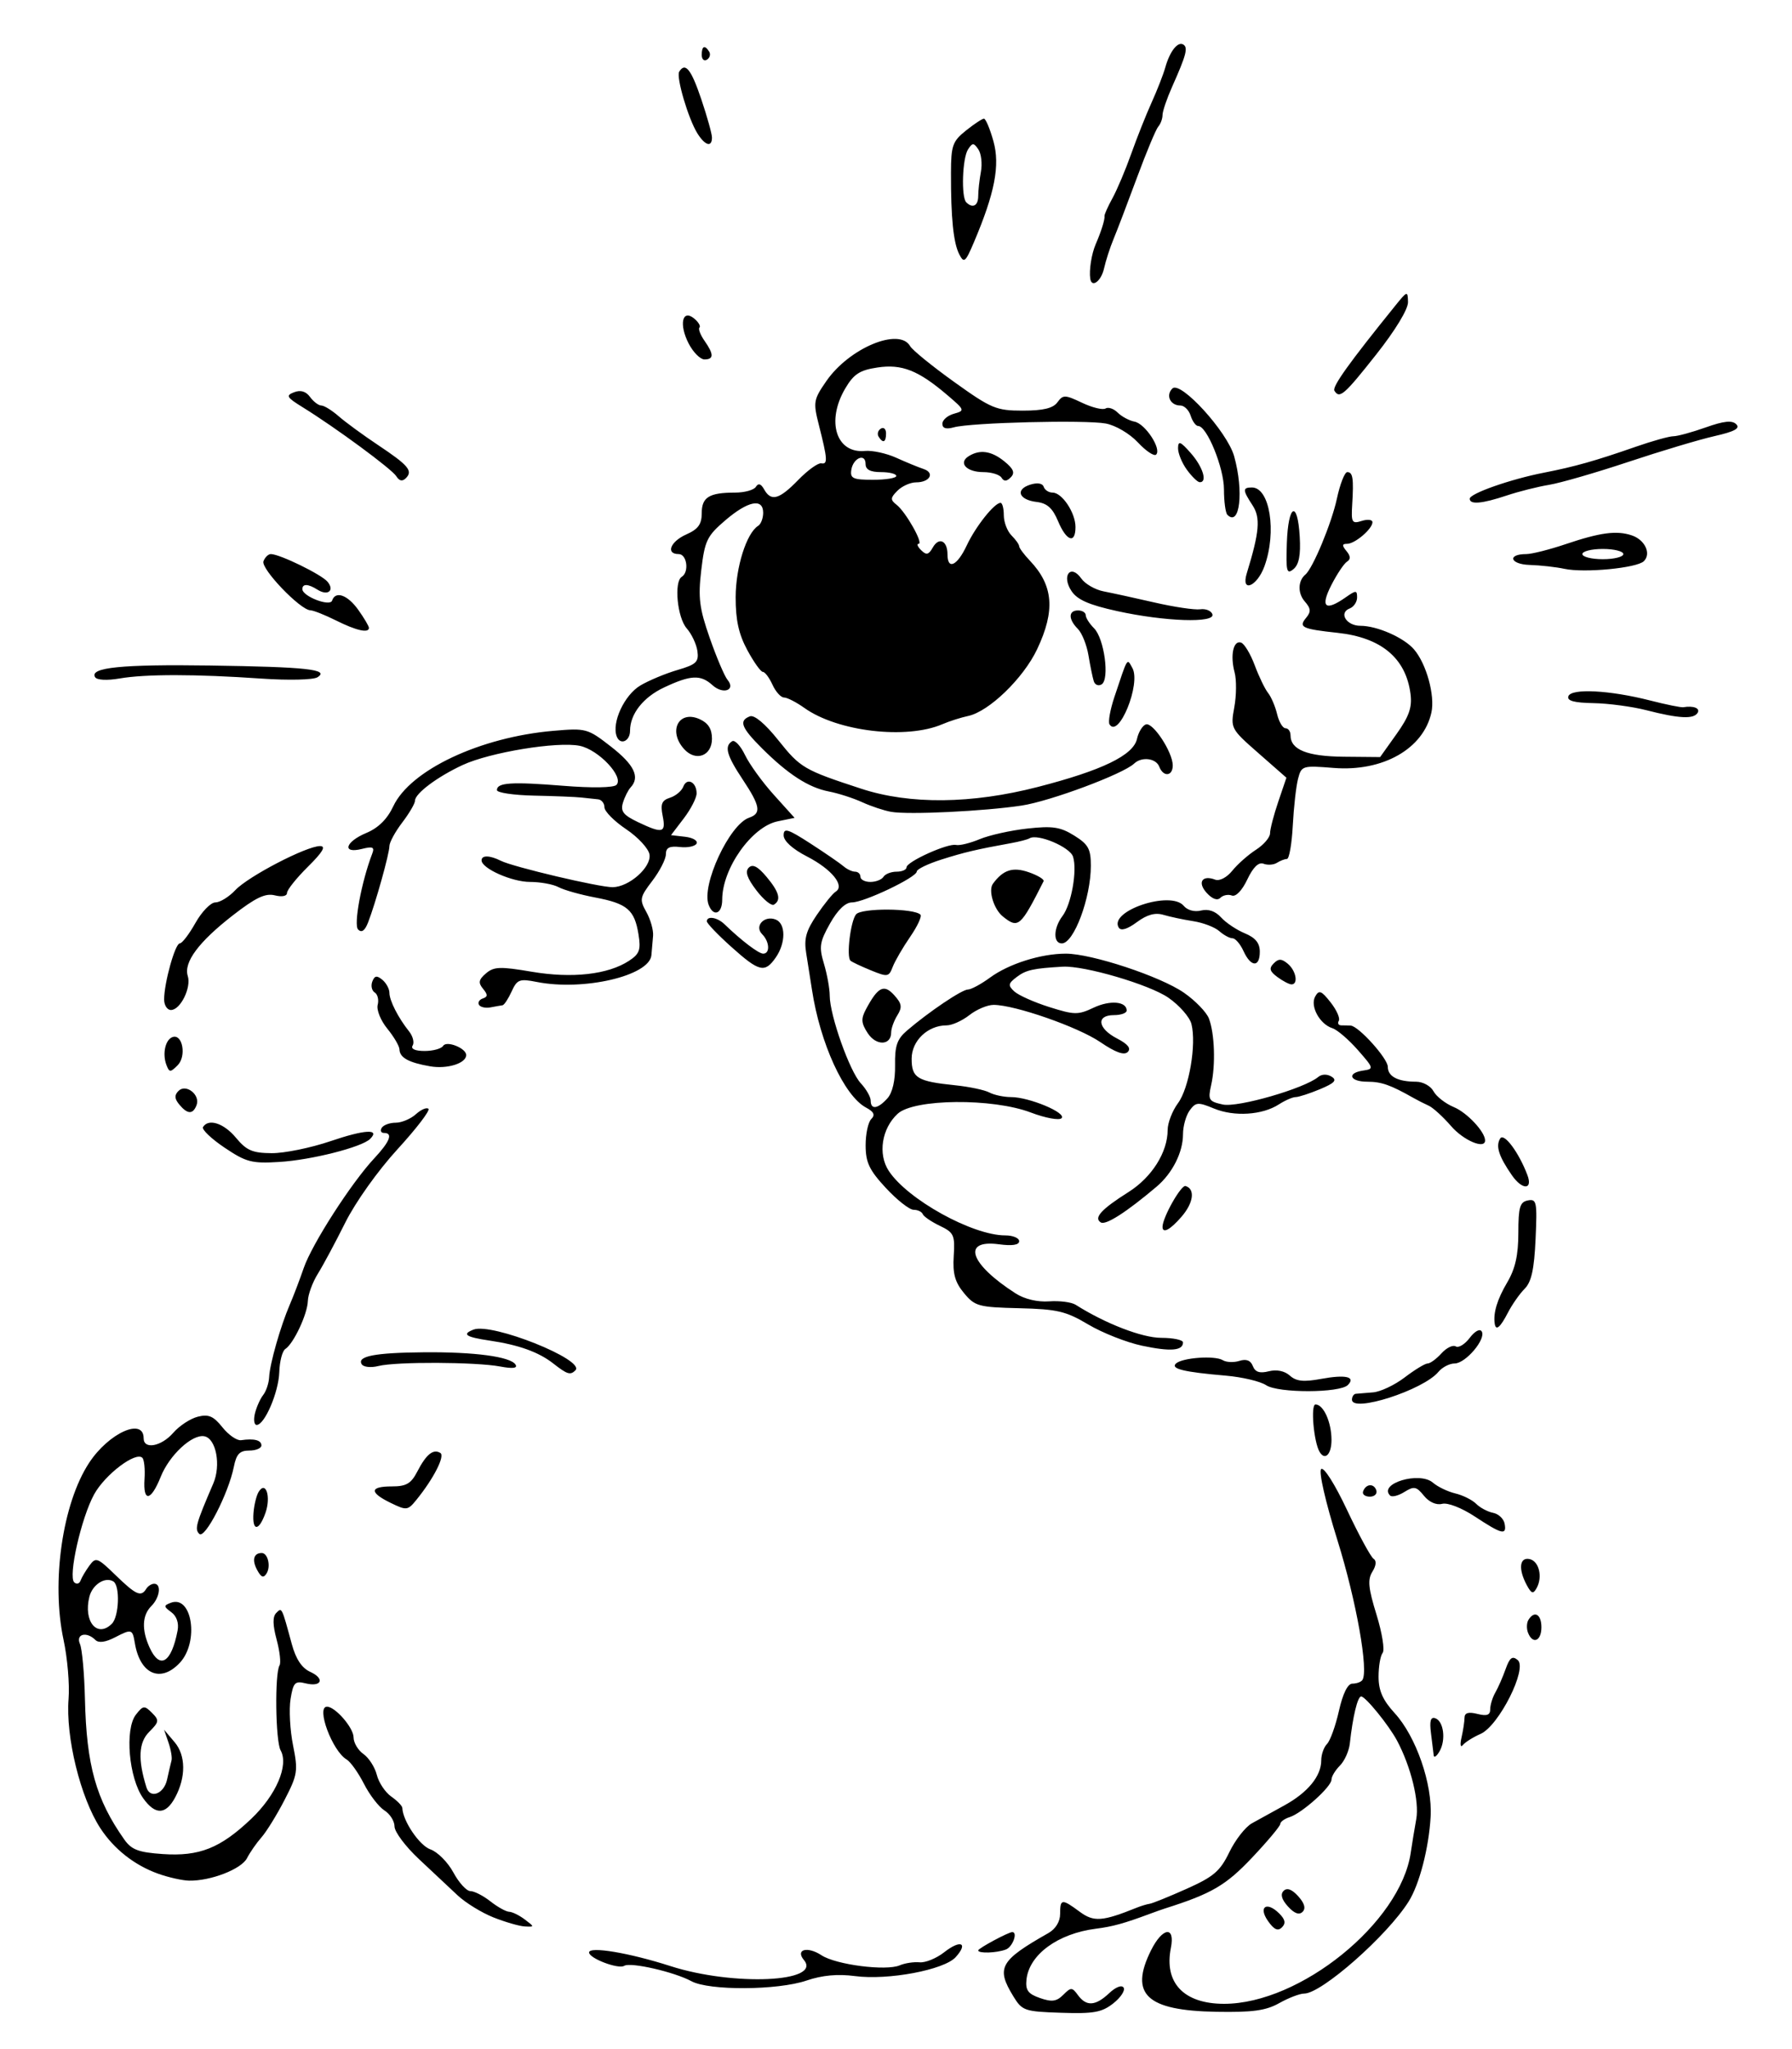 <?xml version="1.0" encoding="UTF-8" standalone="no"?>
<!-- Created with Inkscape (http://www.inkscape.org/) -->
<svg
   xmlns:dc="http://purl.org/dc/elements/1.1/"
   xmlns:cc="http://creativecommons.org/ns#"
   xmlns:rdf="http://www.w3.org/1999/02/22-rdf-syntax-ns#"
   xmlns:svg="http://www.w3.org/2000/svg"
   xmlns="http://www.w3.org/2000/svg"
   xmlns:sodipodi="http://sodipodi.sourceforge.net/DTD/sodipodi-0.dtd"
   xmlns:inkscape="http://www.inkscape.org/namespaces/inkscape"
   width="350"
   height="400"
   id="svg2654"
   sodipodi:version="0.32"
   inkscape:version="0.46"
   version="1.0"
   sodipodi:docname="1985.svg"
   inkscape:output_extension="org.inkscape.output.svg.inkscape"
   inkscape:export-filename="Y:\WebSite\lustrum\images\stories\logo\1985.png"
   inkscape:export-xdpi="54.890068"
   inkscape:export-ydpi="54.890068">
  <defs
     id="defs2656">
    <inkscape:perspective
       sodipodi:type="inkscape:persp3d"
       inkscape:vp_x="0 : 526.18109 : 1"
       inkscape:vp_y="0 : 1000 : 0"
       inkscape:vp_z="744.09448 : 526.18109 : 1"
       inkscape:persp3d-origin="372.04724 : 350.78739 : 1"
       id="perspective2662" />
    <inkscape:perspective
       id="perspective2671"
       inkscape:persp3d-origin="372.04724 : 350.78739 : 1"
       inkscape:vp_z="744.09448 : 526.18109 : 1"
       inkscape:vp_y="0 : 1000 : 0"
       inkscape:vp_x="0 : 526.18109 : 1"
       sodipodi:type="inkscape:persp3d" />
  </defs>
  <sodipodi:namedview
     id="base"
     pagecolor="#ffffff"
     bordercolor="#666666"
     borderopacity="1.0"
     gridtolerance="10000"
     guidetolerance="10"
     objecttolerance="10"
     inkscape:pageopacity="0.0"
     inkscape:pageshadow="2"
     inkscape:zoom="1.155"
     inkscape:cx="175"
     inkscape:cy="200"
     inkscape:document-units="px"
     inkscape:current-layer="layer1"
     showgrid="false"
     inkscape:window-width="640"
     inkscape:window-height="667"
     inkscape:window-x="44"
     inkscape:window-y="58" />
  <g
     inkscape:label="Layer 1"
     inkscape:groupmode="layer"
     id="layer1"
     transform="translate(-196.587,-119.559)">
    <path
       style="fill:#000000"
       d="M 394.482,509.219 C 391.1,503.681 391.882,502.278 401.342,496.915 C 402.76,496.111 403.643,494.672 403.643,493.165 C 403.643,490.198 403.971,490.162 407.463,492.744 C 410.219,494.782 411.889,494.661 418.643,491.938 C 419.468,491.606 420.593,491.268 421.143,491.188 C 421.693,491.108 424.941,489.793 428.36,488.265 C 433.635,485.907 434.898,484.825 436.692,481.118 C 437.855,478.716 439.836,476.181 441.094,475.485 C 442.352,474.789 445.21,473.213 447.446,471.983 C 452.029,469.461 454.643,466.27 454.643,463.197 C 454.643,462.054 455.15,460.612 455.77,459.993 C 456.389,459.373 457.436,456.47 458.095,453.543 C 458.856,450.164 459.814,448.219 460.718,448.219 C 461.502,448.219 462.375,447.914 462.658,447.54 C 463.948,445.84 461.499,432.057 457.804,420.219 C 455.474,412.755 454.119,406.845 454.623,406.34 C 455.128,405.835 457.285,409.24 459.692,414.34 C 461.997,419.224 464.32,423.497 464.855,423.835 C 465.464,424.221 465.381,425.166 464.631,426.366 C 463.67,427.905 463.828,429.551 465.434,434.75 C 466.534,438.308 467.073,441.669 466.632,442.219 C 466.192,442.769 465.834,444.868 465.837,446.883 C 465.841,449.593 466.663,451.442 468.993,453.987 C 473.173,458.553 476.377,467.797 476.006,474.219 C 475.652,480.322 473.829,487.362 471.733,490.719 C 467.574,497.378 454.71,508.719 451.316,508.719 C 450.459,508.719 448.269,509.555 446.45,510.577 C 443.833,512.047 441.265,512.402 434.143,512.278 C 420.502,512.042 417.124,508.864 421.393,500.285 C 423.646,495.758 426.145,495.457 425.273,499.817 C 423.91,506.632 427.807,510.719 435.666,510.719 C 450.526,510.719 470.137,494.85 472.123,481.219 C 472.363,479.569 472.849,476.614 473.203,474.651 C 473.822,471.213 472.161,464.438 469.451,459.35 C 467.849,456.343 463.28,450.719 462.438,450.719 C 461.745,450.719 460.799,454.642 460.226,459.895 C 460.066,461.367 459.194,463.311 458.289,464.217 C 457.383,465.122 456.643,466.352 456.643,466.952 C 456.643,468.346 450.888,473.507 448.481,474.271 C 447.47,474.592 446.643,475.193 446.643,475.606 C 446.643,476.02 444.157,478.987 441.118,482.201 C 436.017,487.595 433.221,489.226 424.143,492.101 C 423.593,492.275 422.243,492.752 421.143,493.162 C 416.13,495.029 413.901,495.643 410.643,496.057 C 403.199,497.002 397.591,501.106 397.07,505.989 C 396.849,508.062 397.374,508.778 399.704,509.591 C 402.023,510.399 402.947,510.273 404.25,508.969 C 405.766,507.454 405.979,507.458 407.125,509.026 C 408.768,511.273 410.543,511.162 413.223,508.644 C 414.513,507.432 415.688,506.983 416.047,507.564 C 416.385,508.111 415.472,509.495 414.019,510.638 C 411.791,512.391 410.192,512.678 403.844,512.468 C 396.663,512.231 396.228,512.08 394.482,509.219 z M 331.643,506.311 C 328.294,504.497 319.747,502.537 318.512,503.3 C 317.356,504.015 311.643,501.846 311.643,500.693 C 311.643,499.453 319.472,500.764 327.533,503.353 C 339.847,507.309 357.216,506.525 353.607,502.176 C 351.878,500.093 354.284,499.438 357.037,501.242 C 359.869,503.098 369.653,504.353 372.325,503.204 C 373.325,502.774 375.068,502.51 376.199,502.617 C 377.33,502.724 379.491,501.84 381.002,500.652 C 384.193,498.141 385.769,498.817 383.24,501.612 C 380.986,504.103 370.033,506.161 363.583,505.306 C 360.201,504.857 357.18,505.137 354.097,506.183 C 348.46,508.097 335.079,508.173 331.643,506.311 z M 387.643,500.293 C 387.643,499.891 393.549,496.719 394.296,496.719 C 395.425,496.719 394.373,499.609 393.061,500.112 C 391.248,500.808 387.643,500.928 387.643,500.293 z M 444.243,494.559 C 442.289,491.769 443.992,490.64 446.448,493.096 C 447.611,494.259 447.754,495.008 446.966,495.796 C 446.177,496.585 445.422,496.242 444.243,494.559 z M 292.959,493.849 C 290.658,492.934 287.508,490.996 285.959,489.542 C 284.41,488.088 281.005,484.897 278.393,482.45 C 275.78,480.003 273.643,477.146 273.643,476.101 C 273.643,475.056 272.753,473.645 271.666,472.966 C 270.579,472.287 268.782,469.953 267.673,467.779 C 266.564,465.605 265.04,463.465 264.285,463.023 C 261.492,461.386 258.269,452.719 260.454,452.719 C 262.068,452.719 265.643,456.841 265.643,458.702 C 265.643,459.749 266.511,461.214 267.572,461.957 C 268.633,462.701 269.81,464.537 270.187,466.037 C 270.563,467.538 271.832,469.439 273.007,470.262 C 274.182,471.085 275.154,472.087 275.168,472.489 C 275.256,475.022 278.516,479.828 280.652,480.573 C 282.046,481.059 284.066,483.09 285.142,485.088 C 286.218,487.085 287.712,488.719 288.463,488.719 C 289.213,488.719 290.972,489.619 292.37,490.719 C 293.768,491.819 295.414,492.734 296.028,492.751 C 296.641,492.769 298.016,493.444 299.084,494.251 C 301.005,495.704 301.005,495.718 299.084,495.616 C 298.016,495.559 295.26,494.763 292.959,493.849 z M 448.143,491.719 C 446.908,490.354 446.623,489.339 447.29,488.672 C 447.957,488.005 448.908,488.354 450.143,489.719 C 451.378,491.084 451.662,492.1 450.996,492.767 C 450.329,493.433 449.378,493.084 448.143,491.719 z M 227.495,485.328 C 222.855,483.671 218.846,480.518 216.181,476.431 C 212.293,470.465 209.387,458.623 209.98,451.159 C 210.201,448.376 209.759,443.201 208.998,439.659 C 206.576,428.384 208.779,413.087 213.969,405.15 C 217.801,399.291 224.643,396.199 224.643,400.326 C 224.643,402.573 228.101,401.927 230.433,399.246 C 231.616,397.885 233.769,396.475 235.218,396.111 C 237.331,395.581 238.284,395.99 240.029,398.179 C 241.226,399.68 242.866,400.812 243.674,400.695 C 246.235,400.324 247.643,400.688 247.643,401.719 C 247.643,402.269 246.574,402.719 245.268,402.719 C 243.4,402.719 242.757,403.397 242.258,405.894 C 241.215,411.107 236.596,420.072 235.511,418.987 C 234.569,418.046 234.848,417.044 238.245,409.149 C 239.783,405.576 238.8,400.374 236.504,399.931 C 234.127,399.473 229.673,403.603 227.98,407.835 C 226.052,412.652 224.504,412.858 224.814,408.255 C 224.942,406.349 224.752,404.495 224.392,404.135 C 223.105,402.848 217.104,407.393 214.971,411.27 C 212.456,415.844 209.864,427.299 211.085,428.442 C 211.543,428.869 212.096,428.721 212.316,428.111 C 212.535,427.502 213.314,426.184 214.045,425.183 C 215.294,423.475 215.608,423.589 219.163,427.042 C 223.147,430.911 224.133,431.353 225.143,429.719 C 225.483,429.169 226.184,428.719 226.702,428.719 C 228.158,428.719 227.813,431.406 226.143,433.076 C 224.345,434.874 224.226,437.711 225.803,441.172 C 227.797,445.548 230.067,444.172 231.272,437.859 C 231.552,436.389 231.088,435.034 230.042,434.269 C 228.543,433.173 228.531,432.976 229.929,432.44 C 234.124,430.83 235.524,440.088 231.701,444.157 C 227.944,448.157 223.931,446.386 222.919,440.28 C 222.467,437.556 222.287,437.504 219.065,439.175 C 217.2,440.143 215.848,440.325 215.217,439.693 C 213.502,437.978 211.347,438.533 212.2,440.469 C 212.624,441.432 213.064,446.269 213.178,451.219 C 213.476,464.19 215.335,470.823 220.869,478.654 C 222.278,480.647 223.636,481.159 228.366,481.483 C 235.52,481.973 239.617,480.345 245.643,474.619 C 250.523,469.982 253.026,464.156 251.393,461.237 C 250.39,459.445 250.225,446.205 251.186,444.65 C 251.486,444.164 251.229,441.898 250.615,439.615 C 249.841,436.742 249.817,435.145 250.537,434.425 C 251.657,433.306 251.581,433.154 253.583,440.515 C 254.371,443.414 255.536,445.169 257.165,445.912 C 260.115,447.256 259.404,448.948 256.224,448.15 C 254.209,447.645 253.856,448.021 253.335,451.228 C 253.009,453.237 253.228,457.299 253.821,460.254 C 254.826,465.256 254.711,465.993 252.164,470.923 C 250.658,473.836 248.631,477.119 247.66,478.219 C 246.688,479.319 245.413,481.153 244.827,482.293 C 243.729,484.429 237.737,486.753 233.527,486.675 C 232.216,486.651 229.501,486.045 227.495,485.328 z M 218.443,436.519 C 219.847,435.115 220.059,429.094 218.733,428.275 C 217.131,427.285 214.644,428.867 214.044,431.257 C 212.831,436.091 215.581,439.381 218.443,436.519 z M 224.551,470.59 C 221.745,466.649 220.917,457.104 223.136,454.265 C 224.534,452.475 224.797,452.445 226.26,453.908 C 227.723,455.371 227.677,455.685 225.712,457.65 C 223.655,459.707 223.494,463.044 225.189,468.469 C 225.906,470.763 228.596,469.76 229.211,466.969 C 229.545,465.457 229.939,463.769 230.087,463.219 C 230.235,462.669 229.968,461.094 229.494,459.719 L 228.632,457.219 L 230.695,459.651 C 232.88,462.227 232.924,466.457 230.806,470.415 C 228.968,473.848 226.912,473.905 224.551,470.59 z M 476.606,462.219 C 476.552,461.669 476.313,459.719 476.075,457.886 C 475.768,455.523 476.006,454.672 476.892,454.964 C 478.551,455.51 479.035,459.214 477.739,461.441 C 477.17,462.419 476.66,462.769 476.606,462.219 z M 482.042,458.719 C 482.358,457.344 482.622,455.608 482.629,454.861 C 482.639,453.913 483.398,453.692 485.143,454.13 C 486.995,454.595 487.643,454.36 487.643,453.225 C 487.643,452.382 488.093,450.911 488.642,449.956 C 489.192,449.001 490.1,446.933 490.659,445.361 C 491.454,443.126 491.968,442.745 493.015,443.613 C 494.978,445.243 489.331,456.465 485.76,458.031 C 484.321,458.662 482.766,459.638 482.306,460.199 C 481.836,460.773 481.72,460.125 482.042,458.719 z M 495.023,438.267 C 494.716,437.469 494.757,436.344 495.113,435.767 C 496.278,433.883 497.643,434.666 497.643,437.219 C 497.643,439.93 495.925,440.617 495.023,438.267 z M 494.764,428.945 C 493.114,425.863 493.362,423.518 495.298,423.896 C 497.168,424.261 497.938,427.37 496.704,429.575 C 496.029,430.78 495.686,430.668 494.764,428.945 z M 246.786,425.986 C 245.762,424.073 246.141,422.719 247.703,422.719 C 248.896,422.719 249.517,425.305 248.658,426.695 C 248.051,427.676 247.598,427.504 246.786,425.986 z M 484.643,415.599 C 482.065,413.9 479.337,412.841 478.256,413.119 C 477.114,413.412 475.709,412.788 474.695,411.535 C 473.223,409.717 472.761,409.629 470.877,410.805 C 469.698,411.541 468.443,411.853 468.088,411.498 C 465.743,409.153 473.849,406.725 476.46,408.991 C 477.386,409.794 479.349,410.737 480.823,411.087 C 482.297,411.436 484.129,412.348 484.894,413.113 C 485.659,413.878 487.147,414.67 488.202,414.873 C 489.257,415.076 490.271,416.025 490.455,416.981 C 490.905,419.32 489.943,419.091 484.643,415.599 z M 246.098,414.884 C 246.221,413.324 246.675,411.476 247.107,410.777 C 248.5,408.524 249.542,411.711 248.443,414.863 C 247.163,418.533 245.81,418.545 246.098,414.884 z M 272.893,412.938 C 268.684,410.89 268.766,409.719 273.117,409.719 C 275.949,409.719 276.872,409.177 278.11,406.783 C 279.837,403.444 281.216,402.338 282.593,403.188 C 283.543,403.776 281.266,408.225 277.893,412.369 C 276.226,414.417 275.989,414.444 272.893,412.938 z M 462.81,410.719 C 463.313,409.209 464.921,409.054 465.393,410.469 C 465.622,411.157 465.06,411.719 464.143,411.719 C 463.226,411.719 462.626,411.269 462.81,410.719 z M 454.317,402.969 C 453.17,401.03 452.54,393.719 453.52,393.719 C 455.087,393.719 456.643,397.175 456.643,400.654 C 456.643,403.48 455.369,404.748 454.317,402.969 z M 246.381,395.469 C 246.684,394.232 247.409,392.612 247.992,391.87 C 248.575,391.128 249.099,389.553 249.155,388.37 C 249.277,385.793 251.391,378.383 253.192,374.219 C 253.906,372.569 255.127,369.363 255.906,367.095 C 257.508,362.431 265.184,350.493 269.665,345.695 C 272.758,342.385 273.4,340.719 271.584,340.719 C 271.001,340.719 270.803,340.269 271.143,339.719 C 271.483,339.169 272.711,338.719 273.873,338.719 C 275.035,338.719 276.811,337.972 277.82,337.059 C 278.829,336.146 279.932,335.675 280.271,336.014 C 280.61,336.353 277.878,339.912 274.201,343.925 C 270.401,348.071 266.008,354.241 264.023,358.219 C 262.103,362.069 259.689,366.569 258.66,368.219 C 257.631,369.869 256.756,372.254 256.716,373.519 C 256.634,376.094 253.927,381.857 252.309,382.898 C 251.73,383.272 251.201,385.297 251.135,387.398 C 251.011,391.332 248.273,397.719 246.711,397.719 C 246.226,397.719 246.078,396.707 246.381,395.469 z M 460.643,392.787 C 460.643,392.2 460.98,391.683 461.393,391.638 C 461.805,391.593 463.319,391.469 464.756,391.361 C 466.193,391.253 468.976,389.94 470.939,388.442 C 472.903,386.945 474.92,385.719 475.421,385.719 C 475.923,385.719 477.138,384.83 478.122,383.743 C 479.105,382.656 480.362,382.046 480.914,382.387 C 481.466,382.728 482.691,381.981 483.637,380.727 C 484.631,379.409 485.622,378.877 485.986,379.466 C 486.89,380.928 482.834,385.719 480.693,385.719 C 479.7,385.719 478.277,386.456 477.529,387.356 C 474.575,390.916 460.643,395.397 460.643,392.787 z M 443.882,389.962 C 442.748,389.209 439.193,388.368 435.982,388.094 C 427.839,387.397 425.197,386.76 426.248,385.746 C 427.452,384.585 433.863,384.119 435.416,385.079 C 436.101,385.502 437.559,385.563 438.657,385.215 C 440.003,384.788 440.858,385.116 441.283,386.225 C 441.736,387.403 442.616,387.692 444.396,387.245 C 445.944,386.857 447.493,387.174 448.51,388.088 C 449.76,389.211 451.197,389.361 454.634,388.727 C 459.414,387.847 461.446,388.316 459.833,389.929 C 458.258,391.504 446.242,391.529 443.882,389.962 z M 304.643,385.718 C 301.793,383.487 297.897,382.088 292.201,381.249 C 287.545,380.564 286.731,380.006 289.075,379.107 C 292.676,377.725 310.987,385.042 308.971,387.058 C 307.982,388.047 307.381,387.861 304.643,385.718 z M 267.237,385.872 C 266.266,384.301 269.779,383.623 279.343,383.535 C 289.286,383.444 296.321,384.389 297.282,385.945 C 297.719,386.651 296.729,386.77 294.263,386.308 C 289.504,385.415 273.905,385.353 270.502,386.214 C 269.041,386.583 267.582,386.431 267.237,385.872 z M 419.643,382.252 C 416.618,381.611 411.893,379.748 409.143,378.112 C 404.769,375.512 403.078,375.114 395.643,374.934 C 387.702,374.743 386.993,374.548 384.862,371.974 C 383.1,369.846 382.645,368.203 382.862,364.75 C 383.12,360.651 382.894,360.161 380.143,358.844 C 378.493,358.055 376.993,357.029 376.81,356.564 C 376.626,356.099 375.821,355.719 375.019,355.719 C 374.218,355.719 371.786,353.807 369.615,351.469 C 366.377,347.983 365.666,346.492 365.655,343.169 C 365.648,340.942 366.141,338.621 366.75,338.012 C 367.56,337.202 367.287,336.599 365.736,335.769 C 361.461,333.481 356.759,323.226 355.167,312.719 C 354.875,310.794 354.373,307.611 354.051,305.645 C 353.587,302.813 354.015,301.259 356.114,298.167 C 357.571,296.02 359.233,293.973 359.806,293.618 C 361.664,292.47 359.022,289.229 354.21,286.754 C 351.37,285.293 349.643,283.73 349.643,282.62 C 349.643,281.11 350.455,281.359 354.893,284.23 C 357.78,286.097 360.686,288.096 361.351,288.672 C 362.015,289.248 363.027,289.719 363.601,289.719 C 364.174,289.719 364.643,290.169 364.643,290.719 C 364.643,291.269 365.516,291.719 366.584,291.719 C 367.651,291.719 368.803,291.269 369.143,290.719 C 369.483,290.169 370.634,289.719 371.702,289.719 C 372.769,289.719 373.643,289.338 373.643,288.871 C 373.643,287.772 381.701,284.132 383.314,284.502 C 383.993,284.658 386.075,284.148 387.94,283.369 C 389.804,282.59 393.988,281.658 397.237,281.3 C 402.164,280.755 403.682,280.982 406.393,282.669 C 409.15,284.384 409.643,285.276 409.643,288.555 C 409.643,294.845 406.325,303.719 403.974,303.719 C 402.247,303.719 402.319,300.73 404.102,298.377 C 405.84,296.083 407.018,289.475 406.166,286.793 C 405.567,284.905 399.238,282.234 397.667,283.205 C 397.301,283.43 395.684,283.853 394.073,284.144 C 387.35,285.359 384.904,285.936 380.393,287.37 C 377.78,288.201 375.643,289.241 375.643,289.682 C 375.643,290.814 365.351,295.719 362.977,295.719 C 361.716,295.719 360.183,297.193 358.701,299.829 C 356.67,303.444 356.527,304.39 357.517,307.695 C 358.136,309.761 358.643,312.562 358.643,313.92 C 358.643,317.719 362.528,328.679 364.701,331.012 C 365.769,332.158 366.643,333.687 366.643,334.408 C 366.643,336.232 368.041,336.044 369.907,333.969 C 370.899,332.866 371.452,330.478 371.404,327.507 C 371.342,323.711 371.795,322.395 373.735,320.733 C 378.021,317.063 384.473,312.719 385.64,312.719 C 386.265,312.719 388.209,311.67 389.96,310.387 C 393.638,307.692 399.892,305.719 404.759,305.719 C 409.802,305.72 423.22,310.154 427.818,313.341 C 430.036,314.878 432.234,317.145 432.703,318.378 C 433.823,321.323 434.029,327.428 433.143,331.367 C 432.489,334.268 432.667,334.566 435.41,335.168 C 438.314,335.806 451.331,332.053 454.054,329.793 C 454.748,329.217 455.79,329.192 456.66,329.73 C 457.777,330.42 457.261,330.981 454.409,332.173 C 452.373,333.023 450.227,333.719 449.64,333.719 C 449.053,333.719 447.576,334.363 446.358,335.15 C 443.128,337.236 437.643,337.584 433.699,335.954 C 430.572,334.661 430.134,334.695 428.949,336.316 C 428.23,337.298 427.643,339.388 427.643,340.96 C 427.643,344.5 425.582,348.586 422.468,351.219 C 416.586,356.194 412.548,358.779 411.588,358.186 C 410.146,357.294 411.675,355.621 417.018,352.244 C 421.557,349.375 424.643,344.478 424.643,340.145 C 424.643,338.766 425.552,336.409 426.663,334.906 C 428.834,331.969 430.287,323.423 429.291,319.452 C 428.954,318.112 426.931,315.805 424.794,314.324 C 421.084,311.753 408.369,308.021 404.143,308.263 C 398.391,308.592 396.979,308.907 395.188,310.261 C 393.488,311.547 393.423,311.914 394.688,313.09 C 395.488,313.833 398.558,315.205 401.51,316.138 C 406.414,317.69 407.16,317.702 410.168,316.274 C 413.377,314.752 416.643,315.03 416.643,316.826 C 416.643,317.317 415.518,317.719 414.143,317.719 C 410.617,317.719 410.967,320.319 414.758,322.279 C 416.885,323.379 417.548,324.215 416.848,324.914 C 416.148,325.614 414.446,325.001 411.483,322.982 C 407.15,320.029 394.785,315.719 390.645,315.719 C 389.442,315.719 387.314,316.619 385.916,317.719 C 384.517,318.819 382.518,319.719 381.473,319.719 C 377.789,319.719 374.643,322.718 374.643,326.227 C 374.643,329.991 375.724,330.651 383.143,331.413 C 385.893,331.696 388.901,332.33 389.827,332.823 C 390.753,333.316 392.657,333.719 394.057,333.719 C 397.582,333.719 404.961,336.801 403.923,337.839 C 403.455,338.307 400.753,337.809 397.919,336.732 C 390.439,333.89 375.094,334.034 371.908,336.976 C 368.8,339.846 368.019,344.838 370.165,348.113 C 373.82,353.692 386.509,360.719 392.926,360.719 C 394.42,360.719 395.643,361.229 395.643,361.851 C 395.643,362.591 394.281,362.8 391.71,362.455 C 384.337,361.466 385.974,366.294 394.966,372.053 C 396.693,373.159 399.228,373.758 401.494,373.594 C 403.532,373.447 405.861,373.746 406.671,374.259 C 412.473,377.936 419.665,380.712 423.393,380.716 C 425.73,380.718 427.643,381.121 427.643,381.612 C 427.643,383.238 425.209,383.433 419.643,382.252 z M 488.528,377.969 C 488.205,375.869 489.004,373.221 490.963,369.901 C 492.537,367.233 493.135,364.576 493.138,360.237 C 493.142,355.2 493.438,354.195 495.003,353.891 C 496.714,353.559 496.834,354.166 496.503,361.446 C 496.235,367.344 495.691,369.814 494.37,371.136 C 493.394,372.111 491.92,374.216 491.094,375.814 C 489.604,378.695 488.749,379.413 488.528,377.969 z M 423.643,359.047 C 423.643,357.233 427.269,350.814 428.143,351.08 C 430.042,351.659 429.706,354.335 427.396,357.023 C 425.159,359.626 423.643,360.444 423.643,359.047 z M 491.882,348.981 C 489.31,345.27 488.676,343.283 489.592,341.802 C 490.327,340.613 493.236,344.518 494.906,348.937 C 496.012,351.862 493.899,351.893 491.882,348.981 z M 240.429,343.579 C 237.837,341.836 235.951,340.03 236.238,339.565 C 237.311,337.83 240.315,338.813 242.69,341.677 C 244.731,344.138 245.898,344.64 249.643,344.668 C 252.118,344.687 257.293,343.631 261.143,342.322 C 267.838,340.046 270.89,339.873 268.879,341.883 C 267.264,343.499 257.406,345.998 251.143,346.381 C 245.75,346.71 244.666,346.427 240.429,343.579 z M 480.02,339.399 C 478.438,337.573 476.468,335.776 475.643,335.405 C 474.818,335.035 473.468,334.349 472.643,333.881 C 468.179,331.349 466.39,330.719 463.656,330.719 C 460.191,330.719 459.553,329.017 462.839,328.539 C 464.956,328.231 464.917,328.085 461.777,324.517 C 459.986,322.481 457.759,320.574 456.829,320.278 C 454.337,319.487 452.414,315.951 453.46,314.082 C 454.204,312.751 454.66,312.925 456.476,315.235 C 457.653,316.73 458.37,318.352 458.07,318.837 C 457.77,319.322 458.001,319.719 458.584,319.719 C 459.166,319.719 459.98,319.74 460.393,319.765 C 461.946,319.861 467.643,326.181 467.643,327.809 C 467.643,329.696 469.593,330.719 473.189,330.719 C 474.5,330.719 476.021,331.558 476.569,332.582 C 477.118,333.607 478.912,335.002 480.556,335.683 C 483.126,336.748 486.643,340.504 486.643,342.184 C 486.643,343.967 482.451,342.205 480.02,339.399 z M 231.608,335.177 C 230.666,334.042 230.623,333.34 231.443,332.519 C 232.911,331.051 235.749,333.278 234.976,335.292 C 234.269,337.137 233.204,337.1 231.608,335.177 z M 229.095,327.455 C 228.257,325.272 228.879,322.473 230.308,321.997 C 232.258,321.348 233.037,325.754 231.282,327.508 C 229.861,328.93 229.659,328.925 229.095,327.455 z M 280.609,327.715 C 276.401,326.988 274.656,326.027 274.607,324.41 C 274.587,323.755 273.517,321.931 272.23,320.357 C 270.942,318.783 270.098,316.696 270.353,315.72 C 270.608,314.744 270.348,313.655 269.774,313.3 C 269.2,312.945 268.988,311.983 269.303,311.162 C 269.745,310.012 270.195,309.932 271.26,310.816 C 272.02,311.448 272.643,312.59 272.643,313.355 C 272.643,314.87 274.36,318.24 276.491,320.906 C 277.232,321.834 277.543,323.072 277.182,323.656 C 276.774,324.317 277.661,324.719 279.525,324.719 C 281.175,324.719 282.804,324.268 283.145,323.717 C 283.808,322.643 287.643,324.175 287.643,325.514 C 287.643,327.128 283.932,328.289 280.609,327.715 z M 366.074,321.254 C 364.782,319.283 364.72,318.443 365.73,316.557 C 368.066,312.192 369.234,311.61 371.233,313.819 C 372.73,315.473 372.839,316.175 371.848,317.762 C 371.185,318.823 370.643,320.325 370.643,321.099 C 370.643,323.665 367.719,323.765 366.074,321.254 z M 228.643,314.662 C 228.643,311.424 230.794,303.719 231.698,303.719 C 232.147,303.719 233.527,301.919 234.763,299.719 C 235.999,297.519 237.75,295.719 238.653,295.719 C 239.556,295.719 241.311,294.637 242.553,293.315 C 245.075,290.63 256.451,284.719 259.095,284.719 C 260.312,284.719 259.631,285.878 256.722,288.758 C 254.478,290.979 252.643,293.278 252.643,293.866 C 252.643,294.495 251.657,294.689 250.252,294.336 C 248.418,293.876 246.513,294.783 242.067,298.236 C 235.382,303.427 232.417,307.418 233.262,310.088 C 233.98,312.357 231.817,316.719 229.974,316.719 C 229.242,316.719 228.643,315.794 228.643,314.662 z M 290.141,315.716 C 289.86,315.262 290.196,314.7 290.887,314.467 C 291.875,314.135 291.884,313.731 290.929,312.573 C 289.955,311.393 290.069,310.799 291.505,309.569 C 293.051,308.246 294.272,308.202 300.452,309.252 C 308.325,310.589 315.344,309.8 319.439,307.117 C 321.501,305.766 321.784,304.976 321.291,301.94 C 320.515,297.158 319.084,295.941 312.848,294.758 C 309.956,294.21 306.731,293.302 305.682,292.74 C 304.633,292.179 302.127,291.719 300.113,291.719 C 296.556,291.719 290.643,289.087 290.643,287.504 C 290.643,286.471 292.249,286.508 294.406,287.59 C 296.82,288.799 313.68,292.777 316.258,292.745 C 319.457,292.706 323.806,288.86 323.447,286.387 C 323.28,285.231 321.23,283.003 318.893,281.436 C 316.555,279.869 314.643,277.942 314.643,277.153 C 314.643,276.365 314.08,275.662 313.393,275.593 C 312.705,275.523 311.243,275.366 310.143,275.244 C 309.043,275.121 304.88,274.953 300.893,274.87 C 296.905,274.787 293.643,274.302 293.643,273.793 C 293.643,272.322 296.477,272.138 306.596,272.952 C 312.194,273.403 316.428,273.334 316.978,272.784 C 318.522,271.24 313.514,265.907 309.809,265.148 C 305.461,264.258 292.287,266.418 286.949,268.896 C 282.01,271.189 277.643,274.457 277.643,275.859 C 277.643,276.405 276.518,278.328 275.143,280.13 C 273.768,281.933 272.643,284.001 272.643,284.726 C 272.643,286.188 269.936,295.875 268.48,299.621 C 267.849,301.247 267.219,301.695 266.532,301.009 C 265.618,300.095 267.184,291.686 269.288,286.201 C 269.781,284.917 269.4,284.742 267.269,285.277 C 263.321,286.268 263.985,283.892 268.141,282.156 C 270.484,281.176 272.219,279.461 273.396,276.957 C 276.728,269.869 290.354,263.452 304.689,262.22 C 311.066,261.672 311.357,261.752 315.939,265.322 C 320.472,268.853 321.629,271.264 319.755,273.269 C 319.267,273.792 318.589,275.147 318.248,276.281 C 317.752,277.93 318.335,278.679 321.169,280.031 C 326.017,282.342 326.684,282.176 326.013,278.82 C 325.55,276.503 325.837,275.792 327.446,275.282 C 328.552,274.931 329.721,273.957 330.043,273.118 C 330.756,271.262 332.643,272.218 332.643,274.434 C 332.643,275.312 331.518,277.506 330.143,279.308 L 327.642,282.586 L 330.393,282.903 C 331.905,283.077 332.918,283.669 332.643,284.219 C 332.368,284.769 330.905,285.078 329.393,284.905 C 327.337,284.671 326.643,285.026 326.643,286.311 C 326.643,287.257 325.453,289.59 323.999,291.497 C 321.537,294.725 321.456,295.143 322.828,297.591 C 323.637,299.037 324.229,301.119 324.142,302.219 C 324.056,303.319 323.908,305.032 323.814,306.026 C 323.433,310.05 310.555,313.051 301.42,311.243 C 298.047,310.576 297.585,310.752 296.509,313.113 C 295.856,314.547 295.057,315.754 294.732,315.796 C 294.408,315.838 293.357,316.023 292.397,316.207 C 291.437,316.391 290.421,316.17 290.141,315.716 z M 446.084,310.287 C 444.564,309.165 444.405,308.588 445.35,307.629 C 446.303,306.663 446.884,306.674 448.1,307.684 C 449.724,309.032 450.213,311.719 448.834,311.719 C 448.389,311.719 447.152,311.075 446.084,310.287 z M 366.643,308.96 C 364.718,308.171 362.939,307.328 362.691,307.087 C 361.868,306.289 362.713,299.34 363.79,298.042 C 364.836,296.781 375.09,296.833 376.362,298.105 C 376.68,298.423 375.771,300.379 374.342,302.451 C 372.913,304.524 371.383,307.159 370.943,308.307 C 370.189,310.275 369.943,310.313 366.643,308.96 z M 339.393,304.37 C 336.78,302.028 334.643,299.798 334.643,299.415 C 334.643,298.289 336.68,298.617 338.081,299.969 C 341.419,303.19 344.749,305.719 345.65,305.719 C 347.024,305.719 346.895,303.372 345.443,301.919 C 343.873,300.349 345.848,298.2 348.076,299.055 C 350.084,299.826 350.089,303.637 348.086,306.497 C 345.951,309.546 344.87,309.281 339.393,304.37 z M 439.461,305.219 C 438.834,303.844 437.867,302.719 437.311,302.719 C 436.755,302.719 435.59,302.089 434.722,301.319 C 433.853,300.549 431.568,299.675 429.643,299.379 C 427.718,299.082 425.098,298.526 423.821,298.144 C 422.206,297.66 420.626,298.095 418.625,299.575 C 416.76,300.953 415.517,301.325 415.09,300.633 C 413.089,297.396 425.242,293.327 427.78,296.384 C 428.495,297.246 429.893,297.622 431.178,297.3 C 432.586,296.947 433.971,297.425 435.075,298.644 C 436.017,299.685 438.105,301.082 439.715,301.749 C 441.792,302.609 442.643,303.654 442.643,305.341 C 442.643,308.451 440.903,308.384 439.461,305.219 z M 392.462,298.469 C 390.692,297.054 389.571,293.375 390.515,292.08 C 392.506,289.349 394.407,288.741 397.54,289.833 C 399.297,290.446 400.589,291.233 400.412,291.583 C 395.898,300.518 395.478,300.881 392.462,298.469 z M 334.993,296.188 C 333.529,292.374 339.047,280.496 342.893,279.182 C 345.332,278.349 345.09,276.905 341.643,271.719 C 338.507,267.003 338.017,265.224 339.585,264.255 C 340.103,263.935 341.234,265.146 342.098,266.946 C 342.962,268.746 345.494,272.243 347.725,274.715 L 351.78,279.212 L 348.48,279.886 C 343.424,280.921 337.643,289.083 337.643,295.187 C 337.643,297.967 335.924,298.616 334.993,296.188 z M 344.312,293.352 C 342.5,290.976 342.069,289.694 342.827,288.935 C 343.585,288.177 344.585,288.686 346.269,290.687 C 348.782,293.673 349.21,295.25 347.754,296.151 C 347.265,296.453 345.716,295.193 344.312,293.352 z M 432.254,293.842 C 430.409,291.803 431.391,290.302 433.932,291.277 C 434.773,291.599 436.203,290.85 437.272,289.525 C 438.301,288.251 440.38,286.414 441.893,285.441 C 443.405,284.469 444.643,283.024 444.643,282.231 C 444.643,281.438 445.362,278.671 446.241,276.082 L 447.839,271.375 L 442.37,266.577 C 436.962,261.834 436.909,261.733 437.662,257.612 C 438.082,255.32 438.109,252.269 437.724,250.832 C 436.828,247.494 437.472,244.496 438.977,244.997 C 439.618,245.21 440.818,247.195 441.643,249.408 C 442.468,251.62 443.643,254.058 444.255,254.825 C 444.867,255.592 445.663,257.457 446.024,258.969 C 446.385,260.482 447.122,261.719 447.662,261.719 C 448.201,261.719 448.643,262.339 448.643,263.097 C 448.643,265.909 451.883,267.212 459.042,267.279 L 466.143,267.345 L 469.327,262.878 C 471.8,259.409 472.415,257.655 472.079,255.033 C 471.184,248.039 466.378,244.013 457.823,243.091 C 450.9,242.345 450.166,241.998 451.668,240.189 C 452.679,238.971 452.63,238.35 451.411,236.951 C 450.024,235.357 450.085,232.933 451.544,231.719 C 453.005,230.503 456.672,221.682 457.691,216.928 C 458.306,214.063 459.221,211.719 459.726,211.719 C 460.817,211.719 461.001,212.933 460.687,218.067 C 460.473,221.561 460.644,221.854 462.547,221.25 C 463.7,220.884 464.643,220.995 464.643,221.497 C 464.643,222.803 461.223,225.719 459.692,225.719 C 458.691,225.719 458.664,226.039 459.569,227.13 C 460.382,228.109 460.415,228.742 459.677,229.198 C 459.093,229.559 457.712,231.625 456.608,233.787 C 454.404,238.109 455.418,238.966 459.42,236.163 C 461.438,234.75 461.643,234.753 461.643,236.194 C 461.643,237.067 460.996,238.03 460.206,238.333 C 457.996,239.181 459.552,241.719 462.282,241.719 C 465.551,241.719 470.777,244.018 472.766,246.331 C 475.18,249.138 476.887,255.329 476.161,258.638 C 474.6,265.743 466.672,270.236 457.059,269.465 C 450.966,268.976 450.78,269.032 450.111,271.591 C 449.733,273.036 449.271,277.144 449.083,280.719 C 448.896,284.294 448.383,287.226 447.943,287.235 C 447.503,287.243 446.621,287.582 445.983,287.988 C 445.345,288.394 444.17,288.475 443.372,288.169 C 442.408,287.799 441.344,288.83 440.2,291.241 C 439.174,293.403 437.954,294.669 437.182,294.373 C 436.47,294.099 435.461,294.301 434.941,294.821 C 434.347,295.415 433.348,295.051 432.254,293.842 z M 370.643,278.038 C 369.268,277.799 366.716,276.95 364.973,276.152 C 363.229,275.354 360.304,274.414 358.473,274.062 C 354.514,273.302 350.505,270.713 345.393,265.616 C 341.354,261.589 340.846,260.239 343.048,259.394 C 343.918,259.06 346.035,260.839 348.616,264.074 C 352.918,269.464 353.609,269.867 364.83,273.534 C 374.314,276.633 386.357,276.509 399.283,273.18 C 411.873,269.936 417.94,266.997 418.656,263.793 C 418.954,262.459 419.735,261.189 420.391,260.97 C 421.774,260.509 425.634,266.391 425.639,268.969 C 425.644,271.11 423.797,271.285 423.004,269.219 C 422.368,267.56 419.572,267.218 418.093,268.619 C 415.943,270.656 401.729,275.959 396.143,276.808 C 388.828,277.921 374.061,278.633 370.643,278.038 z M 330.2,265.782 C 326.992,262.238 329.174,258.093 333.266,259.957 C 334.921,260.712 335.643,261.867 335.643,263.763 C 335.643,267.131 332.481,268.303 330.2,265.782 z M 317.045,263.324 C 316.013,260.637 318.532,255.216 321.674,253.36 C 323.332,252.38 326.591,251.024 328.916,250.345 C 332.569,249.278 333.097,248.778 332.803,246.665 C 332.617,245.32 331.674,243.319 330.708,242.219 C 328.864,240.118 328.192,233.116 329.742,232.158 C 331.231,231.238 330.756,227.719 329.143,227.719 C 326.552,227.719 327.51,225.266 330.643,223.88 C 332.949,222.859 333.643,221.902 333.643,219.743 C 333.643,216.612 335.09,215.719 340.166,215.719 C 342.013,215.719 343.839,215.212 344.222,214.591 C 344.699,213.819 345.208,213.978 345.831,215.091 C 347.188,217.516 348.775,217.077 352.499,213.244 C 354.345,211.344 356.37,209.887 356.999,210.005 C 358.289,210.247 358.223,209.212 356.519,202.505 C 355.389,198.052 355.471,197.575 357.996,193.931 C 362.461,187.488 372.234,183.419 374.343,187.124 C 374.783,187.897 378.658,191.047 382.954,194.124 C 390.201,199.316 391.167,199.719 396.343,199.719 C 400.343,199.719 402.259,199.258 403.113,198.092 C 404.209,196.591 404.586,196.599 407.922,198.182 C 409.913,199.127 411.979,199.63 412.512,199.3 C 413.045,198.971 414.112,199.332 414.883,200.102 C 415.654,200.873 417.137,201.668 418.179,201.869 C 420.268,202.271 423.498,207.198 422.396,208.3 C 422.014,208.682 420.415,207.617 418.843,205.934 C 417.234,204.212 414.49,202.594 412.564,202.233 C 408.591,201.489 386.209,202.049 382.893,202.976 C 381.375,203.4 380.643,203.173 380.643,202.279 C 380.643,201.549 381.655,200.67 382.893,200.325 C 385.075,199.717 385.037,199.607 381.643,196.71 C 375.957,191.856 372.738,190.582 367.965,191.298 C 364.495,191.819 363.338,192.571 361.678,195.385 C 357.9,201.788 359.9,208.133 365.526,207.589 C 366.965,207.45 369.718,208.049 371.643,208.921 C 373.568,209.792 375.959,210.775 376.956,211.105 C 379.233,211.859 378.206,213.719 375.512,213.719 C 374.406,213.719 372.77,214.449 371.878,215.341 C 370.475,216.745 370.45,217.116 371.699,218.094 C 373.519,219.519 377.015,225.719 375.999,225.719 C 375.583,225.719 375.811,226.282 376.505,226.969 C 377.516,227.971 377.966,227.867 378.767,226.448 C 379.971,224.314 381.643,225.087 381.643,227.778 C 381.643,230.9 383.535,230.019 385.409,226.025 C 387.141,222.334 390.807,217.719 392.008,217.719 C 392.357,217.719 392.643,218.812 392.643,220.148 C 392.643,221.484 393.318,223.251 394.143,224.076 C 394.968,224.901 395.643,225.852 395.643,226.19 C 395.643,226.527 396.586,227.797 397.739,229.011 C 402.328,233.846 402.729,238.731 399.156,246.284 C 396.47,251.961 389.741,258.468 385.67,259.325 C 384.28,259.618 382.018,260.341 380.643,260.931 C 373.604,263.953 360.18,262.375 353.704,257.763 C 352.126,256.639 350.331,255.719 349.717,255.719 C 349.103,255.719 348.087,254.594 347.461,253.219 C 346.834,251.844 345.989,250.719 345.583,250.719 C 345.177,250.719 343.812,248.807 342.55,246.469 C 340.863,243.345 340.259,240.6 340.27,236.106 C 340.284,230.286 342.397,223.607 344.67,222.203 C 345.205,221.872 345.643,220.728 345.643,219.66 C 345.643,216.737 342.684,217.331 338.222,221.15 C 334.672,224.189 334.23,225.108 333.552,230.86 C 332.917,236.245 333.169,238.264 335.207,244.095 C 336.529,247.879 338.09,251.553 338.675,252.258 C 340.355,254.283 337.829,255.198 335.751,253.317 C 333.424,251.211 331.51,251.301 326.272,253.763 C 322.211,255.672 319.643,258.944 319.643,262.207 C 319.643,264.264 317.722,265.089 317.045,263.324 z M 371.643,212.469 C 371.643,212.057 370.293,211.719 368.643,211.719 C 366.573,211.719 365.643,211.229 365.643,210.136 C 365.643,207.93 363.207,208.946 362.856,211.298 C 362.609,212.953 363.198,213.219 367.106,213.219 C 369.601,213.219 371.643,212.882 371.643,212.469 z M 413.286,260.951 C 412.992,260.475 413.418,258.09 414.232,255.652 C 416.916,247.625 416.668,248.025 417.754,249.958 C 419.473,253.021 415.074,263.844 413.286,260.951 z M 518.143,258.197 C 515.393,257.49 510.743,256.868 507.81,256.815 C 504.006,256.747 502.602,256.361 502.915,255.469 C 503.467,253.893 510.979,254.281 518.847,256.292 C 521.984,257.094 524.909,257.69 525.347,257.616 C 527.358,257.278 528.705,257.809 528.143,258.719 C 527.363,259.98 524.501,259.831 518.143,258.197 z M 410.214,252.533 C 409.985,251.81 409.521,249.546 409.181,247.501 C 408.842,245.457 407.907,243.126 407.104,242.323 C 405.217,240.436 405.235,238.719 407.143,238.719 C 407.968,238.719 408.643,239.137 408.643,239.648 C 408.643,240.159 409.376,241.31 410.272,242.206 C 412.266,244.2 413.343,252.169 411.751,253.152 C 411.134,253.534 410.442,253.255 410.214,252.533 z M 215.162,251.751 C 213.996,249.864 220.33,249.222 237.643,249.474 C 256.507,249.748 261.016,250.242 258.591,251.768 C 257.786,252.275 252.923,252.389 247.643,252.025 C 234.804,251.14 224.998,251.131 219.953,252.001 C 217.489,252.426 215.516,252.323 215.162,251.751 z M 262.214,240.679 C 260.054,239.601 257.804,238.708 257.214,238.694 C 255.236,238.648 247.49,230.561 248.043,229.119 C 248.338,228.349 248.987,227.719 249.484,227.719 C 251.212,227.719 259.385,231.704 260.559,233.119 C 261.995,234.849 260.609,235.943 258.595,234.669 C 256.771,233.515 255.643,233.473 255.643,234.559 C 255.643,235.964 261.035,238.044 261.449,236.8 C 262.105,234.833 264.477,235.677 266.575,238.624 C 267.712,240.221 268.643,241.796 268.643,242.124 C 268.643,243.213 266.187,242.662 262.214,240.679 z M 414.757,238.844 C 409.263,237.636 406.982,236.631 405.854,234.922 C 403.865,231.911 405.718,229.566 407.777,232.489 C 408.528,233.555 410.493,234.685 412.143,235.001 C 413.793,235.318 418.273,236.296 422.099,237.176 C 425.925,238.055 429.933,238.65 431.006,238.497 C 432.079,238.344 433.149,238.782 433.383,239.469 C 433.985,241.232 424.113,240.901 414.757,238.844 z M 440.1,231.469 C 442.573,223.417 442.811,220.626 441.232,218.215 C 439.27,215.22 439.252,214.719 441.108,214.719 C 444.598,214.719 445.98,223.381 443.558,230.078 C 442.108,234.087 438.9,235.378 440.1,231.469 z M 447.925,225.565 C 448.185,217.993 450.018,217.077 450.44,224.308 C 450.65,227.917 450.296,229.762 449.222,230.654 C 447.893,231.756 447.734,231.132 447.925,225.565 z M 502.143,230.599 C 500.493,230.245 497.429,229.903 495.334,229.838 C 491.506,229.719 490.905,227.719 494.698,227.719 C 495.763,227.719 499.224,226.846 502.389,225.778 C 509.144,223.499 512.34,223.077 515.3,224.071 C 517.865,224.932 519.131,227.631 517.661,229.101 C 516.317,230.446 506.05,231.437 502.143,230.599 z M 513.643,227.719 C 513.643,227.169 511.843,226.719 509.643,226.719 C 507.443,226.719 505.643,227.169 505.643,227.719 C 505.643,228.269 507.443,228.719 509.643,228.719 C 511.843,228.719 513.643,228.269 513.643,227.719 z M 403.238,221.294 C 402.174,218.746 401.101,217.785 399.052,217.544 C 395.571,217.134 394.818,215.116 397.794,214.171 C 399.183,213.731 400.2,213.891 400.432,214.587 C 400.64,215.21 401.421,215.719 402.169,215.719 C 404.023,215.719 406.643,219.656 406.643,222.442 C 406.643,225.805 404.874,225.208 403.238,221.294 z M 436.31,220.053 C 435.943,219.686 435.643,217.45 435.643,215.083 C 435.643,210.9 432.312,202.719 430.609,202.719 C 430.152,202.719 429.492,201.819 429.143,200.719 C 428.794,199.619 427.89,198.719 427.134,198.719 C 425.158,198.719 424.221,196.741 425.563,195.399 C 427.15,193.812 436.308,203.853 437.637,208.639 C 439.545,215.507 438.734,222.477 436.31,220.053 z M 483.643,216.917 C 483.643,215.899 491.615,213.102 498.143,211.829 C 504.13,210.662 508.176,209.52 516.048,206.777 C 519.296,205.645 522.611,204.719 523.414,204.719 C 524.217,204.719 527.061,203.943 529.733,202.994 C 533.284,201.733 534.889,201.566 535.698,202.375 C 536.507,203.183 535.37,203.805 531.474,204.686 C 528.542,205.349 520.968,207.614 514.643,209.719 C 508.318,211.825 501.343,213.842 499.143,214.203 C 496.943,214.563 493.215,215.502 490.858,216.289 C 486.043,217.896 483.643,218.105 483.643,216.917 z M 273.996,212.53 C 273.13,211.128 262.124,203.024 255.673,199.038 C 252.56,197.115 252.367,196.77 254.037,196.126 C 255.3,195.638 256.338,195.949 257.148,197.057 C 257.816,197.971 258.807,198.719 259.35,198.719 C 259.893,198.719 261.418,199.664 262.74,200.819 C 264.062,201.974 267.506,204.493 270.395,206.417 C 276.374,210.401 277.283,211.479 275.859,212.903 C 275.18,213.582 274.571,213.46 273.996,212.53 z M 392.197,212.806 C 391.827,212.209 390.228,211.719 388.643,211.719 C 385.367,211.719 383.703,209.929 385.765,208.623 C 387.955,207.236 390.238,207.57 392.782,209.648 C 394.553,211.095 394.859,211.867 394.006,212.735 C 393.197,213.559 392.675,213.58 392.197,212.806 z M 428.393,211.25 C 427.43,209.926 426.657,208.028 426.674,207.031 C 426.7,205.541 427.144,205.717 429.174,208.025 C 431.543,210.717 432.464,213.754 430.893,213.688 C 430.48,213.671 429.355,212.573 428.393,211.25 z M 368.186,204.788 C 367.869,204.276 368.068,203.575 368.627,203.229 C 369.186,202.884 369.643,203.303 369.643,204.16 C 369.643,205.917 369.043,206.175 368.186,204.788 z M 457.213,195.833 C 456.735,195.06 460.096,190.367 469.11,179.219 C 471.454,176.321 471.538,176.297 471.589,178.527 C 471.621,179.904 469.121,184.024 465.393,188.74 C 459.106,196.692 458.219,197.46 457.213,195.833 z M 331.096,186.629 C 329.158,182.882 329.84,179.808 332.179,181.749 C 333.011,182.44 333.471,183.224 333.202,183.493 C 332.933,183.762 333.373,184.923 334.178,186.073 C 336.034,188.722 336.031,189.719 334.169,189.719 C 333.358,189.719 331.975,188.329 331.096,186.629 z M 409.528,173.969 C 409.272,172.304 409.778,169.106 410.595,167.219 C 411.681,164.713 412.412,162.371 412.311,161.719 C 412.269,161.444 412.975,159.869 413.88,158.219 C 414.785,156.569 416.43,152.674 417.536,149.562 C 418.641,146.451 420.431,141.951 421.513,139.562 C 422.596,137.174 423.798,134.094 424.185,132.719 C 425.077,129.547 426.625,127.591 427.712,128.262 C 428.661,128.848 428.263,130.345 425.535,136.458 C 424.494,138.79 423.643,141.287 423.643,142.008 C 423.643,142.729 423.27,143.747 422.813,144.269 C 422.357,144.792 420.486,149.269 418.655,154.219 C 416.824,159.169 414.765,164.569 414.078,166.219 C 413.392,167.869 412.555,170.457 412.218,171.969 C 411.664,174.452 409.813,175.828 409.528,173.969 z M 383.943,169.204 C 382.798,166.978 382.298,162.066 382.324,153.296 C 382.339,147.969 382.633,147.138 385.242,145.051 C 386.837,143.774 388.422,142.727 388.763,142.724 C 389.104,142.722 389.937,144.698 390.614,147.116 C 391.934,151.83 390.891,157.232 386.804,166.856 C 385.142,170.769 384.865,170.996 383.943,169.204 z M 387.643,157.844 C 387.643,156.813 387.88,154.676 388.17,153.094 C 388.46,151.513 388.235,149.544 387.67,148.719 C 386.757,147.386 386.533,147.386 385.658,148.719 C 384.546,150.413 384.289,158.033 385.31,159.053 C 386.551,160.294 387.643,159.728 387.643,157.844 z M 332.799,145.598 C 331.014,142.74 328.61,134.581 329.248,133.549 C 330.429,131.637 331.577,133.068 333.551,138.913 C 334.702,142.32 335.643,145.695 335.643,146.413 C 335.643,148.375 334.291,147.987 332.799,145.598 z M 333.643,130.278 C 333.643,128.522 334.243,128.263 335.1,129.65 C 335.417,130.162 335.218,130.864 334.659,131.209 C 334.1,131.555 333.643,131.136 333.643,130.278 z"
       id="path2677"
       sodipodi:nodetypes="cssssssssssssssssssssssssssssssssssssssssssssssssssssccsssssssssssccssccssccsssssssssssssssssssccsssccssssssssssssssssssssssssssssssssssssssssssssssssssssccssccsssssscccsccsssccssssssssccssccssccssccsssssssssccssccssssccssccssccsssssssssssssssssccssssssssssccsssssssssccsssccssssccsssssssssssssssssssssssssssssssssssssssssssssssssssssssssssssssssssssssssssssssssssssssssssssssssccssssssccssccssccssssssccssssssssssssssssccssccssccssssssssssssccssssccsssssssssssccssssssssssssssssssssssssssssssssssssssssscccsssssssssssccsssccsssssccssssssccsssssssssssccsssccsssscccsccsssccsssscccsssssssscccsssssssssssssssssssssssssssssccsssssssssssssccssccssssssssssssssssssssssssssssssssssssssssssssssssssssssssssssssssssccssssccssccsssssccssssssccssssccsssssssssccssssssccsssccssccsssssccsssccsssssccssssssccsssssssssccsssssssccssssccsssccssccsssccssssccsssssssssssssccsssssccssssccsssccssc" />
  </g>
</svg>
